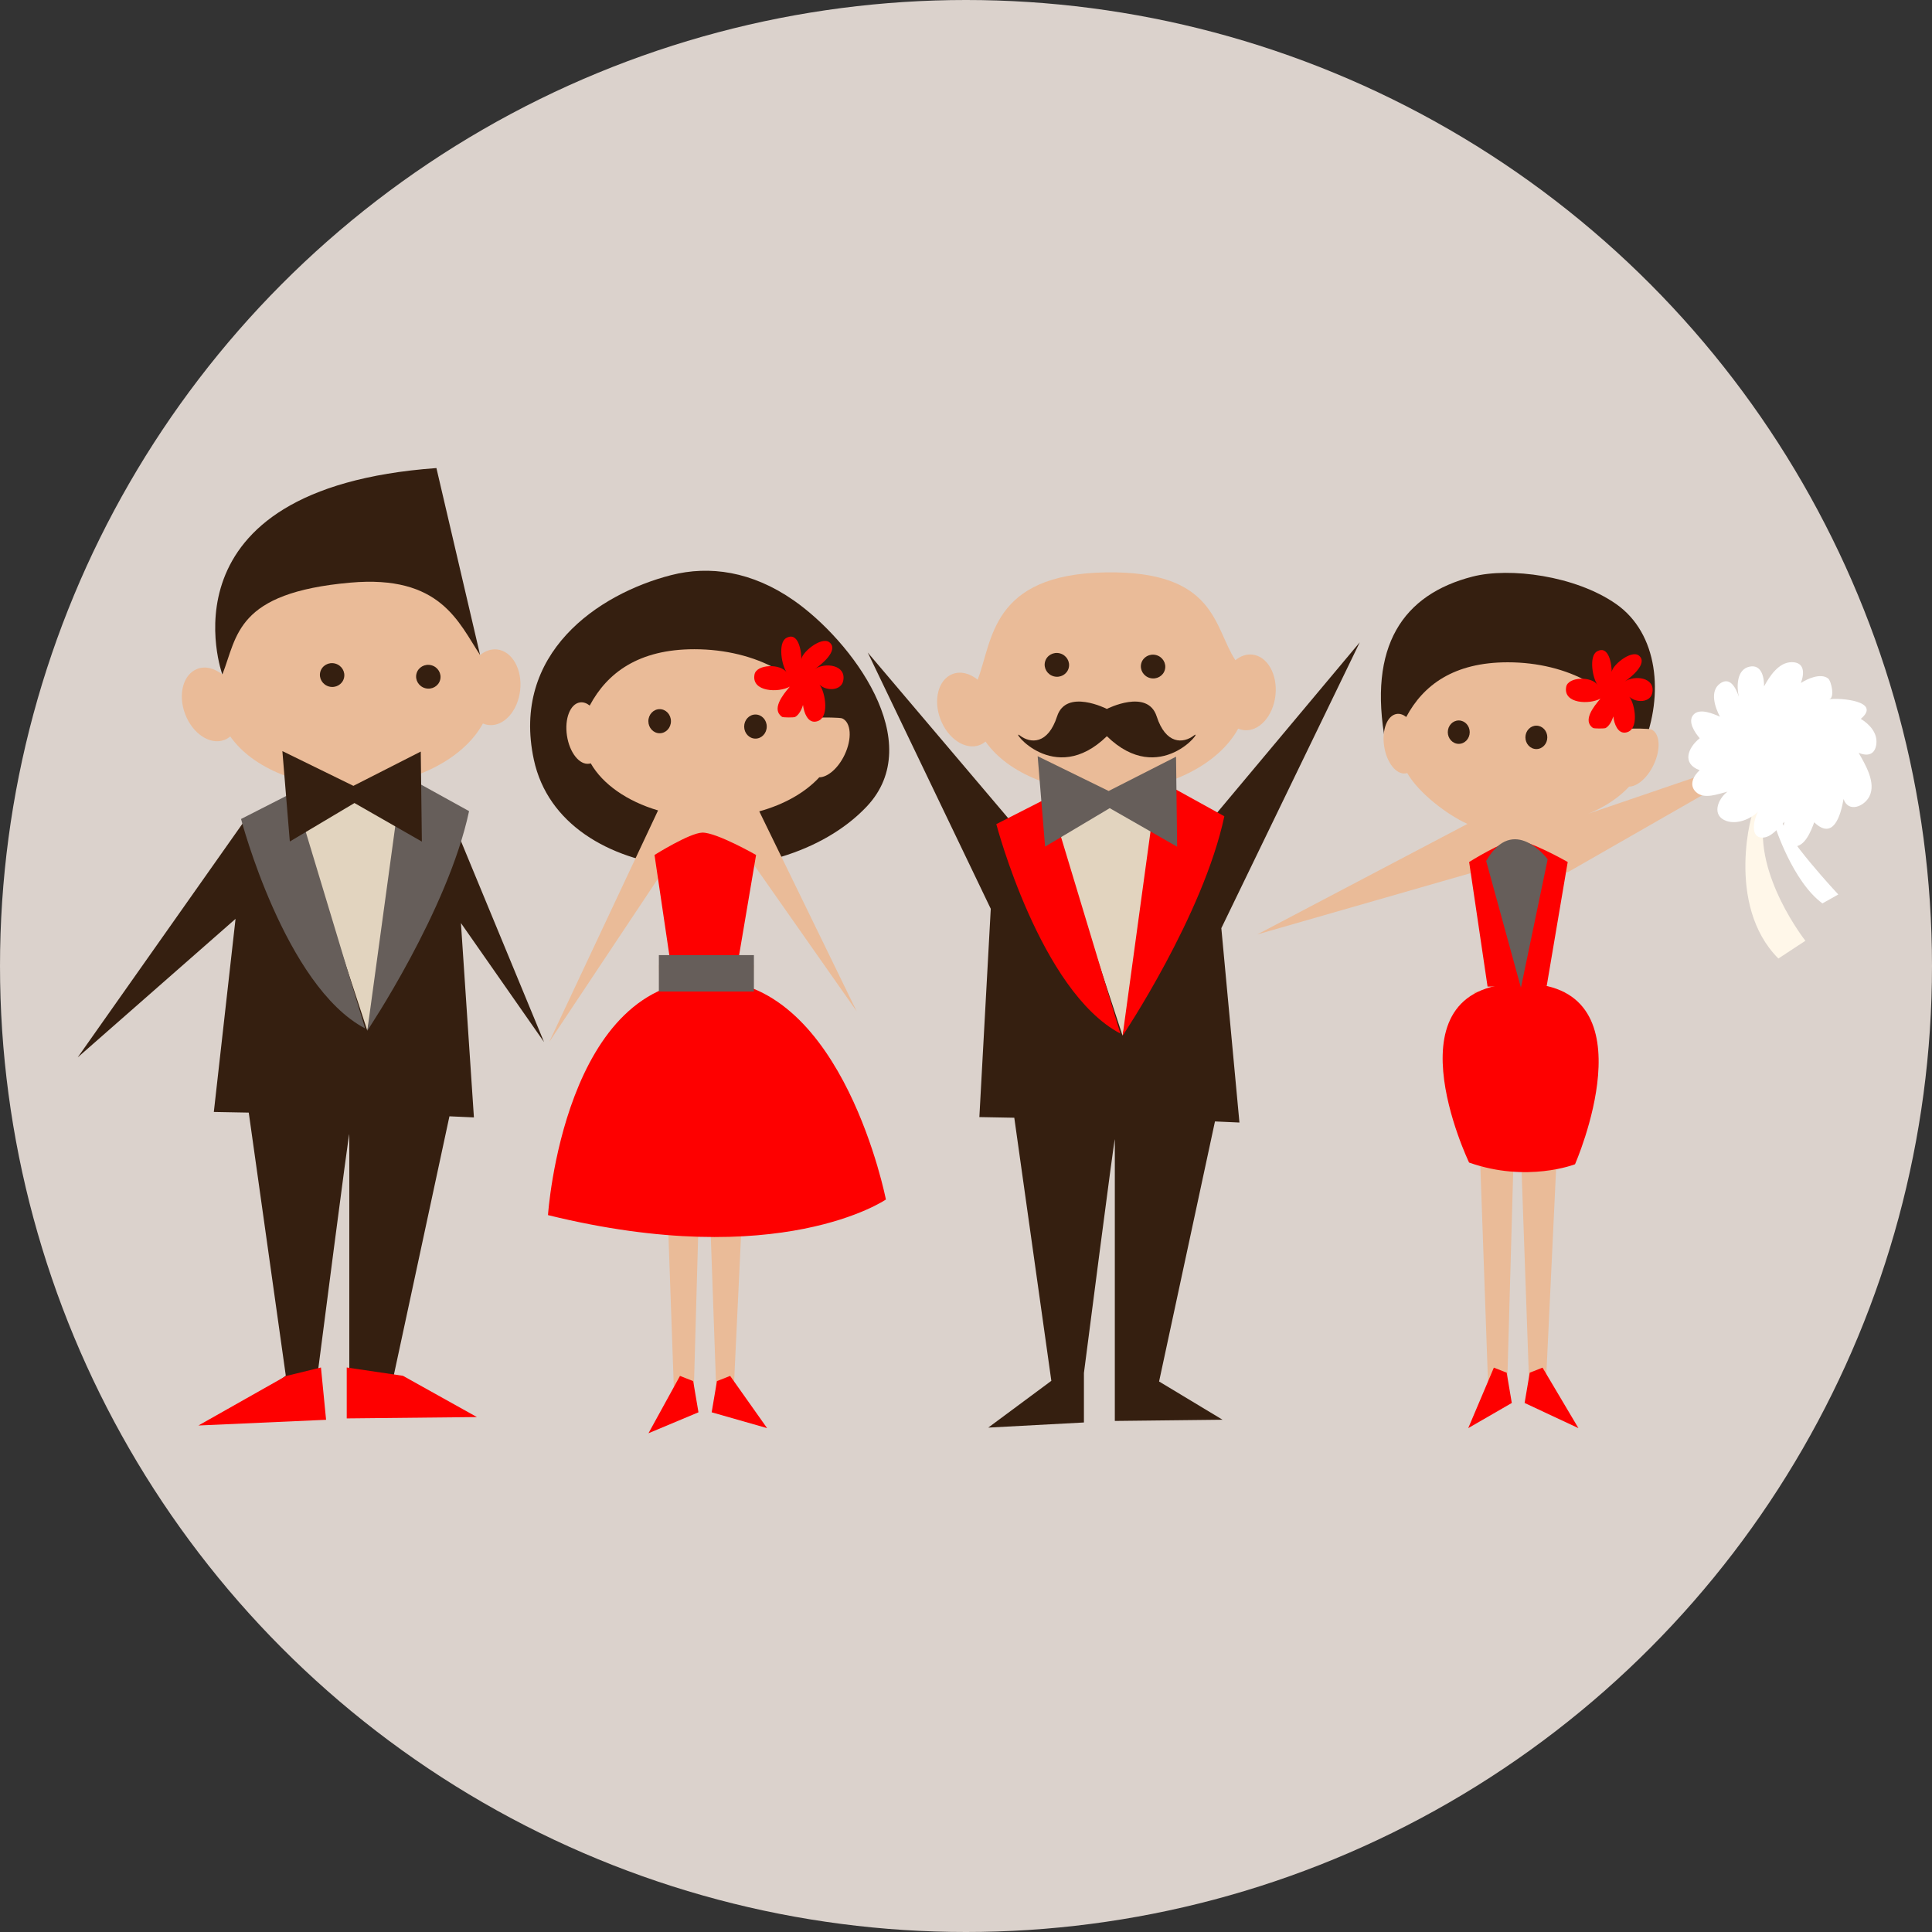<?xml version="1.0" encoding="utf-8"?>
<!-- Generator: Adobe Illustrator 17.0.0, SVG Export Plug-In . SVG Version: 6.00 Build 0)  -->
<!DOCTYPE svg PUBLIC "-//W3C//DTD SVG 1.1//EN" "http://www.w3.org/Graphics/SVG/1.1/DTD/svg11.dtd">
<svg version="1.1" xmlns="http://www.w3.org/2000/svg" xmlns:xlink="http://www.w3.org/1999/xlink" x="0px" y="0px"
	 width="368.454px" height="368.454px" viewBox="0 0 368.454 368.454" enable-background="new 0 0 368.454 368.454"
	 xml:space="preserve">
<rect x="0" y="0" width="368.454" height="368.454" fill="#333333" stroke="none"/>
<g id="background">
</g>
<g id="objekt">
	<circle fill="#DBD2CC" cx="184.227" cy="184.227" r="184.227"/>
	<g>
		<path fill="#351F10" d="M42.405,128.644c0,0-12.931-35.47,40.825-39.38l8.331,35.663L42.405,128.644z"/>
		<path fill="#351F10" d="M90.381,213.102l-2.476-37.066l15.85,22.695l-18.208-44.04l-38.509,1.26l-32.225,45.712l30.108-26.428
			l-4.141,36.827l6.66,0.124l7.066,50.175l-12.03,8.921l18.245-0.977v-9.436c0,0,5.893-45.754,5.893-44.545
			c0,1.208,0,53.687,0,53.687l20.544-0.231l-12.103-7.294l10.658-49.594L90.381,213.102z"/>
		<polygon fill="#E2D4BF" points="55.19,151.274 70.051,196.551 79.359,150.469 		"/>
		<g>
			<path fill="#EABB98" d="M99.2,131.652c0.449-3.98-1.52-7.47-4.392-7.792c-1.157-0.13-2.283,0.279-3.247,1.067
				c-4.135-6.279-7.556-15.335-24.745-13.811c-21.873,1.938-21.524,10.169-24.411,17.528c-1.485-1.203-3.238-1.668-4.778-1.079
				c-2.702,1.029-3.738,4.898-2.31,8.638c1.427,3.743,4.774,5.941,7.477,4.91c0.415-0.157,0.785-0.389,1.119-0.67
				c4.253,6.086,13.721,10.056,24.516,9.558c10.937-0.504,20.085-5.444,23.668-12.021c0.345,0.147,0.706,0.248,1.086,0.292
				C96.058,138.593,98.75,135.631,99.2,131.652z"/>
			<g>
				
					<ellipse transform="matrix(0.967 0.256 -0.256 0.967 35.043 -11.922)" fill="#351F10" cx="63.332" cy="128.696" rx="2.333" ry="2.266"/>
				
					<ellipse transform="matrix(0.967 0.256 -0.256 0.967 35.734 -16.605)" fill="#351F10" cx="81.675" cy="129.015" rx="2.333" ry="2.265"/>
			</g>
		</g>
		<path fill="#665E5A" d="M56.022,151.066l-10.053,5.124c0,0,8.357,31.889,23.665,39.947L56.022,151.066z"/>
		<path fill="#665E5A" d="M76.734,147.663l-6.683,48.888c0,0,15.378-22.926,19.406-41.859L76.734,147.663z"/>
		<polygon fill="#351F10" points="67.394,149.871 53.853,143.24 55.272,160.485 67.598,153.147 80.454,160.502 80.245,143.331 		"/>
		<g>
			<polygon fill="#FE0000" points="54.532,262.423 37.841,271.858 62.188,270.77 61.21,260.795 			"/>
			<polygon fill="#FE0000" points="76.844,262.379 66.126,260.795 66.126,270.506 90.958,270.249 			"/>
		</g>
	</g>
	<g>
		<g>
			<g>
				<polygon fill="#EABB98" points="281.14,189.134 283.919,267.562 287.34,267.562 289.294,198.257 291.738,267.081 
					294.67,267.081 298.372,189.134 				"/>
				<polygon fill="#FE0000" points="288.317,267.562 280.009,272.36 284.896,260.824 287.34,261.786 				"/>
				<polygon fill="#FE0000" points="290.76,267.562 301.023,272.36 294.181,260.824 291.738,261.786 				"/>
			</g>
			<path fill="#351F10" d="M313.417,142.125c3.894-9.57,2.864-21.306-5.227-26.947c-7.732-5.391-20.281-7.034-27.367-5.212
				c-13.236,3.403-20.014,13.199-16.59,31.712C280.588,140.333,297.287,139.467,313.417,142.125z"/>
			<path fill="#EABB98" d="M299.574,156.32c4.633-1.277,8.52-3.498,11.106-6.3c1.565-0.02,3.501-1.672,4.686-4.161
				c1.413-2.966,1.222-5.985-0.424-6.742c-0.378-0.176-3.736-0.21-4.181-0.131c-2.075-7.219-11.675-12.678-23.213-12.678
				c-10.303,0-16.127,4.356-19.362,10.429c-0.571-0.451-1.191-0.672-1.81-0.581c-1.798,0.261-2.877,3.011-2.405,6.144
				c0.468,3.133,2.304,5.461,4.104,5.201c0.101-0.015,0.2-0.041,0.298-0.071c2.228,3.888,7.722,8.004,11.482,9.697l-40.083,21.081
				l41.385-11.889l17.822,0.031l42.441-24.305L299.574,156.32z"/>
			<path fill="#FE0000" d="M283.693,188.151l-3.512-23.758c0,0,6.506-4.095,8.861-4.137c2.613-0.045,9.938,4.137,9.938,4.137
				l-4.007,23.649L283.693,188.151z"/>
			<ellipse fill="#351F10" cx="278.201" cy="139.631" rx="2.09" ry="2.232"/>
			<ellipse fill="#351F10" cx="293.002" cy="140.623" rx="2.089" ry="2.232"/>
			<path fill="#FE0000" d="M280.171,221.714c0,0-16.778-34.934,10.864-34.143c24.177,0.692,9.336,34.468,9.336,34.468
				S291.249,225.623,280.171,221.714z"/>
			<path fill="#FE0000" d="M309.819,129.988c1.13-0.716,4.614-3.516,2.716-4.978c-1.489-1.146-5.372,2.066-5.162,3.328
				c0.027-1.632-0.544-5.374-2.806-4.11c-1.59,0.89-0.863,5.194,0.159,6.474c-1.147-1.824-5.662-1.625-6.032,0.265
				c-0.641,3.294,4.505,3.422,6.534,2.261c-1.367,1.587-3.419,4.215-1.443,5.599c0.193,0.134,2.18,0.148,2.428,0.017
				c0.638-0.336,1.21-1.311,1.453-2.222c0.187,1.512,0.89,3.249,2.283,3.092c2.837-0.32,1.823-5.605,0.773-6.833
				c1.39,1.251,3.99,1.081,4.379-0.687C315.768,129.173,311.745,128.688,309.819,129.988z"/>
			<path fill="#665E5A" d="M283.43,164.197l6.628,24.175l5.101-24.5C295.159,163.872,288.643,155.075,283.43,164.197z"/>
		</g>
	</g>
	<g>
		<g>
			<g>
				<polygon fill="#EABB98" points="125.653,184.058 128.674,269.342 132.198,269.342 134.212,197.941 136.73,268.847 
					139.75,268.847 143.778,184.058 				"/>
				<polygon fill="#FE0000" points="133.205,269.342 123.669,273.338 129.681,262.4 132.198,263.392 				"/>
				<polygon fill="#FE0000" points="135.723,269.342 146.295,272.36 139.247,262.4 136.73,263.392 				"/>
			</g>
			<path fill="#351F10" d="M127.989,109.684c-14.004,3.6-30.531,14.948-26.179,35.188c5.289,24.605,46.599,26.749,63.455,8.974
				c11.712-12.351-2.933-31.702-13.894-39.344C143.406,108.948,135.29,107.808,127.989,109.684z"/>
			<path fill="#EABB98" d="M144.803,154.735c4.773-1.316,8.777-3.604,11.442-6.491c1.613-0.021,3.606-1.723,4.828-4.286
				c1.455-3.055,1.258-6.166-0.437-6.947c-0.389-0.18-3.849-0.216-4.307-0.134c-2.138-7.437-12.028-13.062-23.915-13.062
				c-10.614,0-16.615,4.488-19.948,10.744c-0.588-0.464-1.227-0.692-1.864-0.598c-1.853,0.268-2.964,3.102-2.478,6.329
				c0.482,3.227,2.374,5.627,4.228,5.359c0.104-0.015,0.207-0.042,0.307-0.073c2.295,4.005,6.949,7.24,12.837,8.983l-20.763,44.173
				l21.097-31.683l17.354-2.96l20.191,28.778L144.803,154.735z"/>
			<path fill="#FE0000" d="M128.442,187.528l-3.619-24.477c0,0,6.703-4.218,9.13-4.262c2.693-0.046,10.239,4.262,10.239,4.262
				l-4.128,24.365L128.442,187.528z"/>
			<ellipse fill="#351F10" cx="125.804" cy="137.541" rx="2.154" ry="2.298"/>
			<ellipse fill="#351F10" cx="144.074" cy="138.564" rx="2.153" ry="2.299"/>
			<path fill="#FE0000" d="M104.507,231.734c0,0,3.02-45.617,31.498-44.802c24.908,0.713,32.946,41.828,32.946,41.828
				S148.813,242.643,104.507,231.734z"/>
			<rect x="125.653" y="182.15" fill="#665E5A" width="18.125" height="6.942"/>
			<path fill="#FE0000" d="M155.358,127.606c1.165-0.738,4.753-3.622,2.799-5.128c-1.534-1.181-5.534,2.129-5.318,3.429
				c0.028-1.682-0.561-5.537-2.891-4.234c-1.638,0.916-0.889,5.351,0.163,6.67c-1.182-1.879-5.833-1.675-6.215,0.273
				c-0.661,3.393,4.641,3.526,6.732,2.33c-1.408,1.635-3.522,4.342-1.487,5.768c0.199,0.137,2.246,0.153,2.502,0.018
				c0.657-0.346,1.246-1.351,1.496-2.29c0.192,1.558,0.916,3.347,2.352,3.186c2.923-0.329,1.878-5.774,0.797-7.039
				c1.432,1.289,4.111,1.114,4.512-0.708C161.486,126.766,157.342,126.267,155.358,127.606z"/>
		</g>
	</g>
	<g>
		<g>
			<path fill="#351F10" d="M236.375,214.079l-3.453-37.066l26.399-54.518l-27.779,33.174l-38.509,1.26l-27.54-32.479l23.457,48.869
				l-2.174,39.721l6.66,0.124l7.066,50.175l-12.03,8.921l18.245-0.977v-9.436c0,0,5.893-45.754,5.893-44.545
				c0,1.208,0,53.687,0,53.687l20.544-0.231l-12.103-7.294l10.658-49.594L236.375,214.079z"/>
			<polygon fill="#E2D4BF" points="199.229,152.252 214.09,197.528 223.398,151.446 			"/>
			<g>
				<path fill="#EABB98" d="M243.24,132.63c0.449-3.98-1.519-7.47-4.392-7.792c-1.157-0.13-2.283,0.279-3.247,1.067
					c-4.135-6.279-3.646-17.093-24.745-16.744c-21.956,0.363-21.524,13.101-24.411,20.46c-1.485-1.203-3.238-1.668-4.778-1.079
					c-2.702,1.029-3.738,4.898-2.31,8.638c1.427,3.743,4.774,5.941,7.477,4.91c0.415-0.157,0.785-0.389,1.119-0.67
					c4.253,6.086,13.721,10.056,24.516,9.558c10.937-0.504,20.085-5.444,23.668-12.021c0.344,0.147,0.706,0.248,1.086,0.292
					C240.098,139.571,242.789,136.608,243.24,132.63z"/>
				<g>
					
						<ellipse transform="matrix(0.967 0.256 -0.256 0.967 39.145 -47.347)" fill="#351F10" cx="201.507" cy="126.741" rx="2.333" ry="2.266"/>
					
						<ellipse transform="matrix(0.967 0.256 -0.256 0.967 39.836 -52.03)" fill="#351F10" cx="219.851" cy="127.06" rx="2.333" ry="2.265"/>
				</g>
				<path fill="#351F10" d="M227.706,140.256c-2.056,1.582-5.377,1.741-7.117-3.636c-1.74-5.379-9.489-1.424-9.489-1.424
					l-0.006,0.101l-0.007-0.101c0,0-7.749-3.954-9.489,1.424c-1.74,5.377-5.06,5.217-7.116,3.636
					c-2.037-1.564,6.467,10.038,16.612,0.146C221.238,150.294,229.742,138.692,227.706,140.256z"/>
			</g>
			<path fill="#FE0000" d="M200.061,152.044l-10.052,5.124c0,0,8.357,31.889,23.665,39.947L200.061,152.044z"/>
			<path fill="#FE0000" d="M220.773,148.64l-6.683,48.888c0,0,15.378-22.926,19.406-41.859L220.773,148.64z"/>
			<polygon fill="#665E5A" points="211.433,150.849 197.893,144.217 199.311,161.462 211.637,154.124 224.494,161.48 
				224.284,144.309 			"/>
		</g>
	</g>
	<g>
		<path fill="#FFFFFF" d="M338.506,157.534c0,0,3.343,10.568,9.052,14.756l3.025-1.705c0,0-10.4-11.108-11.036-14.705
			L338.506,157.534z"/>
		<path fill="#FFF7E9" d="M336.474,155.78l-1.845-1.578c-0.543,0.014-5.667,18.387,4.53,28.599l5.15-3.384
			C344.309,179.416,334.412,166.849,336.474,155.78z"/>
		<path fill="#FFFFFF" d="M354.877,137.093c4.038-3.386-3.938-4.06-6.077-3.732c1.189-0.183,0.459-3.508-0.172-3.983
			c-1.423-1.067-3.944,0.066-5.179,0.875c0.69-1.833,0.732-3.972-1.741-3.97c-2.506,0.004-4.237,2.699-5.279,4.615
			c0.023-1.724-0.476-4.227-2.752-3.765c-2.513,0.514-2.498,3.851-2.059,5.74c-0.549-1.611-1.655-3.946-3.61-2.501
			c-2.003,1.484-0.913,4.573,0,6.302c-1.291-0.555-3.877-1.698-5.053-0.364c-1.17,1.324,0.308,3.438,1.198,4.48
			c-2.308,1.852-3.418,4.866-0.011,6.095c-1.176,1.083-2.089,2.829-0.715,4.148c1.569,1.504,4.246,0.365,6.023-0.054
			c-1.88,1.414-3.101,4.594-0.175,5.596c2.002,0.684,4.561-0.356,5.983-1.75c-0.801,1.478-1.556,4.929,0.871,4.918
			c1.686-0.01,3.142-1.938,4.18-3.031c-0.39,1.568-0.413,4.583,1.833,4.706c2.089,0.115,3.285-3.048,3.849-4.597
			c3.619,3.482,5.036-1.19,5.596-4.438c0.896,2.642,3.917,1.471,4.923-0.496c1.335-2.609-0.779-6.083-2.045-8.318
			c1.732,0.733,3.12,0.345,3.372-1.655C358.101,139.787,356.546,138.119,354.877,137.093z"/>
	</g>
</g>
</svg>
